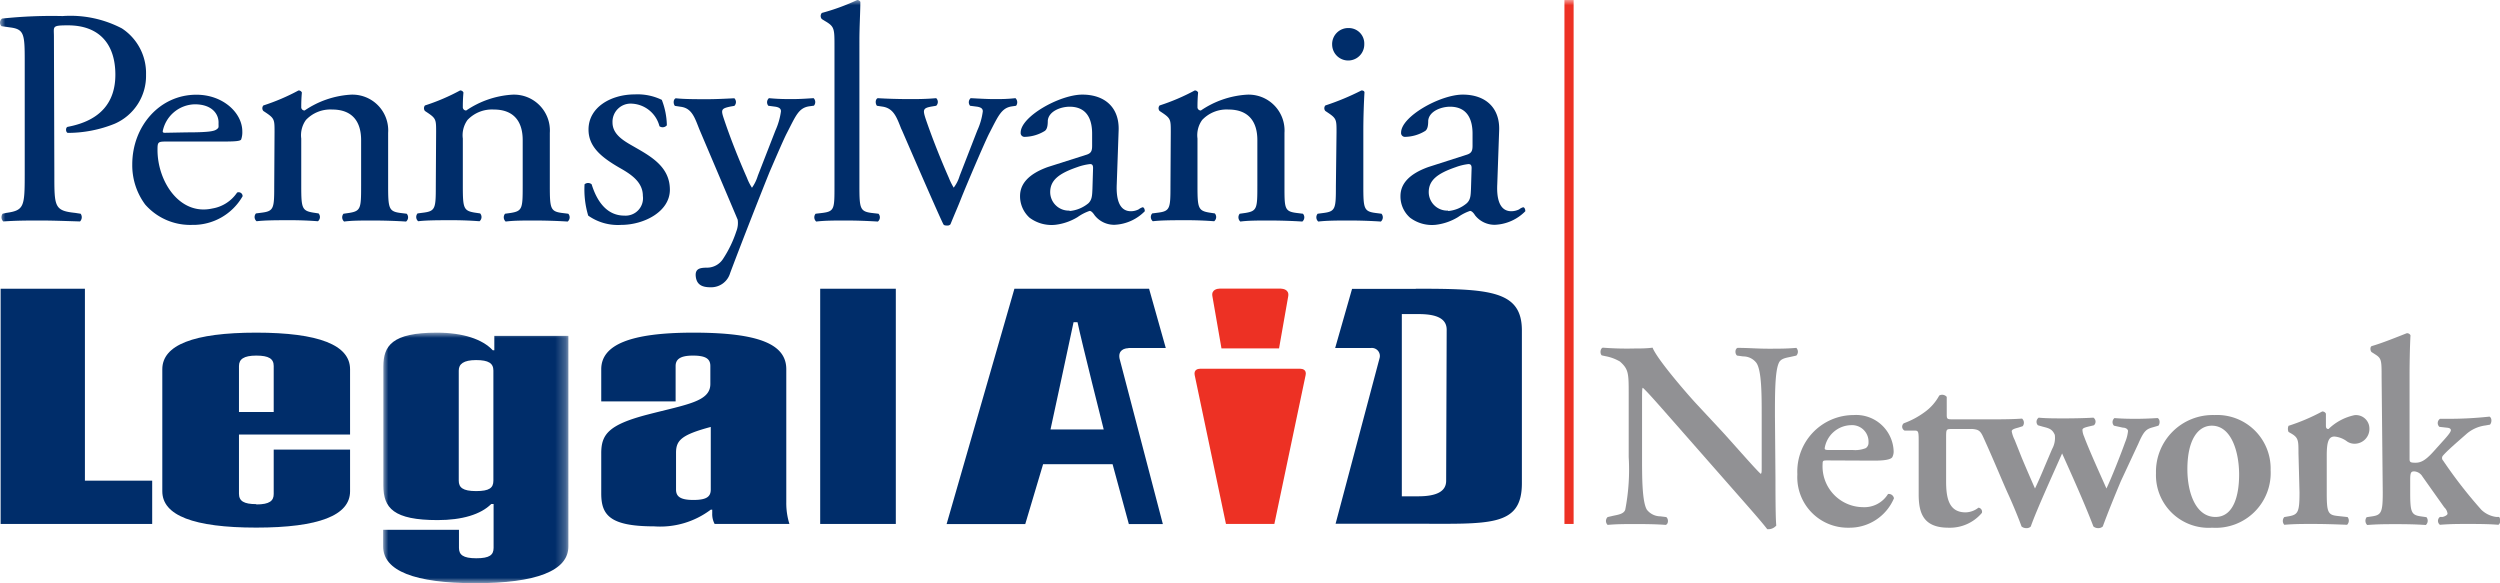 <svg xmlns="http://www.w3.org/2000/svg" xmlns:xlink="http://www.w3.org/1999/xlink" viewBox="0 0 239.67 55.91"><defs><mask id="a" x="36.73" y="31.89" width="17.74" height="24.02" maskUnits="userSpaceOnUse"><g transform="translate(0 0)"><polygon points="36.73 55.91 54.47 55.91 54.47 31.89 36.73 31.89 36.73 55.91" fill="#fff"/></g></mask><mask id="b" x="0" y="0" width="239.67" height="55.91" maskUnits="userSpaceOnUse"><g transform="translate(0 0)"><polygon points="0 55.91 239.67 55.91 239.67 0 0 0 0 55.91" fill="#fff"/></g></mask><mask id="j" x="0" y="0" width="239.67" height="55.91" maskUnits="userSpaceOnUse"><g transform="translate(0 0)"><polygon points="0 55.91 239.67 55.91 239.67 0 0 0 0 55.91" fill="#fff"/></g></mask></defs><title>logo</title><path d="M170.21,45.88c0,.77,0,3.9.08,4.5a1,1,0,0,1-.87.35c-.41-.54-1.15-1.4-3-3.5l-6-6.83c-1.65-1.88-2.49-2.83-2.92-3.22-.08,0-.08.29-.08,1.63v5c0,1.92,0,4.27.46,5.05a1.65,1.65,0,0,0,1.3.64l.56.07c.24.19.21.67-.05.75-.94-.07-1.94-.08-2.91-.08s-1.77,0-2.66.08a.52.52,0,0,1,0-.75l.56-.13c.49-.1,1-.18,1.13-.58a20.26,20.26,0,0,0,.33-5.05v-6c0-2,0-2.41-.84-3.15a4.26,4.26,0,0,0-1.37-.51l-.37-.08c-.19-.16-.16-.66.1-.74a29.68,29.68,0,0,0,3,.08c.54,0,1.16,0,1.77-.08.43,1.1,3.22,4.32,4.12,5.3l2.55,2.74c1.08,1.18,3.45,3.9,3.71,4.06.08-.09.08-.21.08-.63v-5c0-1.91,0-4.26-.5-5a1.57,1.57,0,0,0-1.27-.63l-.59-.08c-.23-.18-.2-.66.05-.74,1,0,1.94.08,2.95.08s1.76,0,2.68-.08a.53.53,0,0,1,0,.74l-.59.13c-.49.1-.92.18-1.09.58-.37.8-.37,3-.37,5Z" transform="translate(0 0)" fill="#919194"/><path d="M177.61,43.14a2.73,2.73,0,0,0,1.26-.18.61.61,0,0,0,.26-.54,1.58,1.58,0,0,0-1.69-1.66,2.62,2.62,0,0,0-2.51,2.2c0,.1,0,.18.36.18Zm-2.35,1c-.48,0-.53,0-.53.34a3.91,3.91,0,0,0,3.86,4.14A2.66,2.66,0,0,0,181,47.36a.5.5,0,0,1,.57.41,4.62,4.62,0,0,1-4.32,2.82,4.84,4.84,0,0,1-4.94-5.12,5.41,5.41,0,0,1,5.39-5.68,3.6,3.6,0,0,1,3.84,3.46,1.17,1.17,0,0,1-.13.58c-.16.23-.74.33-1.76.33Z" transform="translate(0 0)" fill="#919194"/><path d="M206.8,40.08c-.82.05-1.44.07-2,.07s-1.23,0-2.09-.07a.5.5,0,0,0-.05.73l.87.19c.3,0,.48.18.48.32a3.78,3.78,0,0,1-.28,1.08c-.35,1-1.36,3.56-1.79,4.43-.49-1.11-1.68-3.72-2.15-5a1.68,1.68,0,0,1-.15-.62c0-.15.21-.23.64-.33l.46-.11a.46.46,0,0,0-.05-.73c-.84.05-1.89.07-2.76.07s-1.82,0-2.48-.07a.48.48,0,0,0-.08.73l.49.14c.59.15.89.23,1.13.78a2.19,2.19,0,0,1-.26,1.36L196,44.77c-.25.61-.66,1.55-.91,2.06-.21-.48-.8-1.82-1.29-3l-.66-1.66a3,3,0,0,1-.28-.82c0-.17.23-.25.61-.35l.44-.14a.53.53,0,0,0-.06-.73c-.68.05-1.56.07-2.53.07l-4.2,0c-.49,0-.49-.08-.49-.5V38.05a.57.57,0,0,0-.72-.13,4.7,4.7,0,0,1-1.4,1.59,7.92,7.92,0,0,1-2,1.07.42.42,0,0,0,.08.7h.89c.4,0,.46,0,.46.91v5.19c0,1.79.43,3.21,2.86,3.21A4,4,0,0,0,190,49.17a.39.39,0,0,0-.33-.5,2.06,2.06,0,0,1-1.23.45c-1.64,0-1.87-1.43-1.87-3V42c0-.82,0-.87.48-.87h1.78a2,2,0,0,1,.69.07c.28.1.42.29.6.68,1.07,2.35,1.89,4.38,2.4,5.49s1.08,2.53,1.28,3.1a.68.68,0,0,0,.46.16.54.54,0,0,0,.43-.16c.49-1.44,2.26-5.32,3-7,.76,1.69,2.12,4.69,3,7a.68.68,0,0,0,.46.16.6.6,0,0,0,.44-.16c.51-1.39,1.17-3,1.73-4.34L205,42.53c.54-1.25.77-1.4,1.44-1.58l.48-.14c.18-.2.15-.63-.07-.73" transform="translate(0 0)" fill="#919194"/><path d="M212.39,49.56c1.76,0,2.27-2.1,2.27-4.06,0-2.15-.73-4.69-2.62-4.69-1.31,0-2.34,1.33-2.34,4.17,0,2.33.84,4.58,2.69,4.58m5.29-4.5a5.26,5.26,0,0,1-5.6,5.53,5.05,5.05,0,0,1-5.39-5.22,5.44,5.44,0,0,1,5.6-5.58,5.13,5.13,0,0,1,5.39,5.27" transform="translate(0 0)" fill="#919194"/><path d="M220.35,43.43c0-1.16,0-1.45-.64-1.84l-.31-.18a.72.72,0,0,1,0-.59,18.88,18.88,0,0,0,3.22-1.37.36.36,0,0,1,.36.21c0,.5,0,.92,0,1.16s.1.31.25.31a5.07,5.07,0,0,1,2.5-1.33,1.29,1.29,0,0,1,1.42,1.25,1.42,1.42,0,0,1-1.43,1.49,1.28,1.28,0,0,1-.7-.21,2.33,2.33,0,0,0-1.22-.48c-.59,0-.74.58-.74,1.84v3.5c0,1.88.09,2.17,1,2.27l1,.11a.56.56,0,0,1-.05.74c-1.53-.06-2.4-.08-3.35-.08s-1.69,0-2.67.08a.56.56,0,0,1,0-.74l.46-.08c.87-.16,1-.42,1-2.3Z" transform="translate(0 0)" fill="#919194"/><path d="M228.32,36.22c0-1.72,0-1.87-.67-2.28l-.28-.18c-.14-.1-.18-.5,0-.58,1-.29,2.31-.82,3.35-1.23a.35.35,0,0,1,.37.2c-.06,1-.09,2.61-.09,3.71V44c0,.31.09.36.57.36s.91-.18,1.66-1l1-1.11c.53-.58.73-.87.73-1s-.1-.23-.4-.25l-.7-.08a.49.49,0,0,1,.06-.77h.74a35.69,35.69,0,0,0,4-.21c.24.11.24.56.05.77l-.45.08a3.43,3.43,0,0,0-1.87.87c-.9.79-1.76,1.53-2.17,2a.35.35,0,0,0,0,.5,44.4,44.4,0,0,0,3.66,4.71,2.52,2.52,0,0,0,1.45.69l.26,0c.15.2.15.63-.08.75-.85-.07-1.79-.08-2.84-.08s-1.71,0-2.76.08a.47.47,0,0,1,0-.75l.25,0c.25-.06.48-.19.48-.32a1,1,0,0,0-.31-.6l-2.09-2.95a1,1,0,0,0-.79-.5c-.3,0-.39.1-.39.79v1.23c0,1.88.11,2.16,1,2.29l.56.08a.55.55,0,0,1-.06.75c-1.06-.07-1.94-.08-2.87-.08s-1.7,0-2.75.08a.56.56,0,0,1-.05-.75l.54-.08c.87-.13,1-.41,1-2.29Z" transform="translate(0 0)" fill="#919194"/><polygon points="0.06 27.68 8.14 27.68 8.14 46.08 14.59 46.08 14.59 50.23 0.06 50.23 0.06 27.68" fill="#002d6a"/><path d="M26.24,35.09c0-.69-.46-1-1.67-1s-1.66.35-1.66,1V39.5h3.33ZM24.57,48.36c1.29,0,1.67-.36,1.67-1V43.1h7.32v4c0,2.31-3,3.48-9,3.48s-9-1.17-9-3.48V35.4c0-2.32,3-3.51,9-3.51s9,1.19,9,3.51v6.26H22.91v5.67c0,.7.46,1,1.66,1Z" transform="translate(0 0)" fill="#002d6a"/><g mask="url(#a)"><path d="M47.3,35.52c0-.69-.46-1-1.66-1s-1.66.38-1.66,1V46.08c0,.65.38,1,1.66,1s1.66-.31,1.66-1ZM45.56,55.91c-5.81,0-8.83-1.19-8.83-3.52v-1.6H44v1.73c0,.66.38,1,1.66,1s1.66-.32,1.66-1v-4.2h-.23c-1,1-2.79,1.54-5.13,1.54-4.23,0-5.21-1.15-5.21-3.32V35.15c0-2,.83-3.26,5.13-3.26,2.5,0,4.38.63,5.36,1.69h.15V32.2h7.1V52.39c0,2.33-3.09,3.52-8.91,3.52Z" transform="translate(0 0)" fill="#002d6a"/></g><path d="M64.81,46.93c0,.65.38,1,1.66,1s1.67-.32,1.67-1v-6c-2.8.75-3.33,1.28-3.33,2.47Zm3.7,3.3a2,2,0,0,1-.23-1v-.37h-.14a8.05,8.05,0,0,1-5.44,1.6c-4.3,0-5.06-1.13-5.06-3.17V43.45c0-1.79.68-2.73,4.46-3.71s6-1.24,6-2.93V35.09c0-.7-.46-1-1.67-1s-1.66.35-1.66,1v3.39H57.64V35.4c0-2.35,2.79-3.51,8.83-3.51,6.42,0,8.91,1.16,8.91,3.51V48.17a6.68,6.68,0,0,0,.3,2.06Z" transform="translate(0 0)" fill="#002d6a"/><g mask="url(#b)"><polygon points="78.63 50.23 85.88 50.23 85.88 27.68 78.63 27.68 78.63 50.23" fill="#002d6a"/></g><g mask="url(#b)"><polygon points="149.98 50.23 150.86 50.23 150.86 0 149.98 0 149.98 50.23" fill="#ed3124"/></g><g mask="url(#b)"><path d="M5.21,16.71c0,3.11,0,3.49,2,3.7l.52.08a.57.57,0,0,1-.06.74c-1.68-.05-2.64-.09-3.82-.09s-2.24,0-3.54.09a.57.57,0,0,1-.06-.74l.35-.08c1.71-.24,1.77-.59,1.77-3.7V5.8c0-2.52-.06-3-1.39-3.17L.14,2.51A.48.48,0,0,1,.2,1.78,44.67,44.67,0,0,1,6,1.54a10.66,10.66,0,0,1,5.68,1.18A5.12,5.12,0,0,1,14,7.16a5,5,0,0,1-3,4.7,12,12,0,0,1-4.51.88c-.21-.08-.21-.53,0-.58,3.19-.6,4.57-2.4,4.57-5,0-2.87-1.48-4.73-4.55-4.73-1.57,0-1.34.11-1.34,1.06Z" transform="translate(0 0)" fill="#002d6a"/></g><g mask="url(#b)"><path d="M17.9,12.69c2.19,0,2.64-.12,2.87-.29s.18-.19.18-.57C21,11,20.39,10,18.67,10a3.21,3.21,0,0,0-3.07,2.58c0,.06,0,.15.2.15Zm-2,.88c-.77,0-.8.07-.8.81,0,3,2.11,6.3,5.24,5.61a3.56,3.56,0,0,0,2.39-1.53.38.38,0,0,1,.53.35,5.46,5.46,0,0,1-4.84,2.75,5.74,5.74,0,0,1-4.5-1.95,6.31,6.31,0,0,1-1.24-3.85c0-3.63,2.6-6.68,6.15-6.68,2.55,0,4.4,1.74,4.4,3.52a2.09,2.09,0,0,1-.11.77c-.09.18-.71.2-1.95.2Z" transform="translate(0 0)" fill="#002d6a"/></g><g mask="url(#b)"><path d="M26.32,12.66c0-1.16,0-1.3-.8-1.84l-.27-.18a.4.4,0,0,1,0-.53,20,20,0,0,0,3.37-1.44.34.34,0,0,1,.32.2c-.06.68-.06,1.12-.06,1.39a.31.31,0,0,0,.33.33,8.78,8.78,0,0,1,4.34-1.51,3.43,3.43,0,0,1,3.66,3.66v5.09c0,2.13.07,2.43,1.13,2.58l.65.08a.52.52,0,0,1-.06.75c-.89-.06-2.15-.1-3.19-.1s-2,0-2.75.1a.54.54,0,0,1-.06-.75l.56-.08c1.1-.18,1.13-.45,1.13-2.58v-4.4c0-1.69-.77-2.93-2.78-2.93a3.22,3.22,0,0,0-2.51,1,2.49,2.49,0,0,0-.45,1.78v4.52c0,2.13.06,2.4,1.13,2.58l.53.08a.52.52,0,0,1-.06.75c-.8-.06-1.66-.1-2.69-.1s-2.36,0-3.19.1a.52.52,0,0,1-.06-.75l.62-.08c1.1-.15,1.13-.45,1.13-2.58Z" transform="translate(0 0)" fill="#002d6a"/></g><g mask="url(#b)"><path d="M41.81,12.66c0-1.16,0-1.3-.8-1.84l-.27-.18a.42.42,0,0,1,0-.53,19.64,19.64,0,0,0,3.37-1.44.33.33,0,0,1,.32.2c-.06.68-.06,1.12-.06,1.39a.31.31,0,0,0,.33.33,8.81,8.81,0,0,1,4.34-1.51,3.44,3.44,0,0,1,3.67,3.66v5.09c0,2.13.06,2.43,1.12,2.58l.65.08a.52.52,0,0,1-.06.75c-.88-.06-2.15-.1-3.18-.1s-2,0-2.76.1a.54.54,0,0,1-.06-.75l.57-.08c1.09-.18,1.12-.45,1.12-2.58v-4.4c0-1.69-.77-2.93-2.78-2.93a3.22,3.22,0,0,0-2.51,1,2.49,2.49,0,0,0-.45,1.78v4.52c0,2.13.06,2.4,1.12,2.58l.54.08a.52.52,0,0,1-.06.75c-.8-.06-1.66-.1-2.69-.1s-2.36,0-3.19.1a.53.53,0,0,1-.06-.75l.62-.08c1.1-.15,1.13-.45,1.13-2.58Z" transform="translate(0 0)" fill="#002d6a"/></g><g mask="url(#b)"><path d="M112.24,12.66c0-1.16,0-1.3-.8-1.84l-.27-.18a.4.4,0,0,1,0-.53,20,20,0,0,0,3.37-1.44.34.34,0,0,1,.32.2c-.06.68-.06,1.12-.06,1.39a.31.31,0,0,0,.33.33,8.78,8.78,0,0,1,4.34-1.51,3.44,3.44,0,0,1,3.67,3.66v5.09c0,2.13,0,2.43,1.12,2.58l.65.08a.52.52,0,0,1-.06.75c-.88-.06-2.15-.1-3.19-.1s-2,0-2.75.1a.54.54,0,0,1-.06-.75l.57-.08c1.09-.18,1.12-.45,1.12-2.58v-4.4c0-1.69-.77-2.93-2.78-2.93a3.22,3.22,0,0,0-2.51,1,2.49,2.49,0,0,0-.45,1.78v4.52c0,2.13.06,2.4,1.13,2.58l.53.08a.52.52,0,0,1-.06.75c-.8-.06-1.66-.1-2.69-.1s-2.36,0-3.19.1a.52.52,0,0,1-.06-.75l.62-.08c1.1-.15,1.13-.45,1.13-2.58Z" transform="translate(0 0)" fill="#002d6a"/></g><g mask="url(#b)"><path d="M63.46,9.61a7.07,7.07,0,0,1,.47,2.4.52.52,0,0,1-.71.09,2.87,2.87,0,0,0-2.6-2.16,1.74,1.74,0,0,0-1.9,1.8C58.72,13,60,13.61,61,14.19c1.57.9,3.22,1.9,3.22,4s-2.48,3.37-4.67,3.37a4.93,4.93,0,0,1-3.16-.89,8.7,8.7,0,0,1-.35-3,.52.52,0,0,1,.68,0c.5,1.62,1.45,3,3.13,3a1.67,1.67,0,0,0,1.78-1.89c0-1.36-1.18-2.1-2.28-2.72-1.72-1-2.93-2-2.93-3.64,0-2.16,2.18-3.37,4.43-3.37a5.34,5.34,0,0,1,2.61.53" transform="translate(0 0)" fill="#002d6a"/></g><g mask="url(#j)"><path d="M82.39,17.83c0,2.13.06,2.43,1.13,2.58l.7.08a.52.52,0,0,1-.06.75c-1-.06-2-.1-3.07-.1s-2,0-2.84.1a.54.54,0,0,1-.06-.75l.68-.08C80,20.26,80,20,80,17.83V4.47c0-1.75,0-1.92-.92-2.46l-.29-.18a.44.44,0,0,1,0-.59A20.63,20.63,0,0,0,82.18,0a.33.33,0,0,1,.3.18c0,.89-.09,2.37-.09,3.67Z" transform="translate(0 0)" fill="#002d6a"/></g><g mask="url(#b)"><path d="M86.43,12.42c-.44-1.09-.71-2-1.77-2.19l-.59-.09c-.18-.23-.15-.64.08-.73.74.05,2,.09,3,.09.8,0,1.59,0,2.6-.09a.5.5,0,0,1,0,.73l-.36.06c-.91.15-.94.3-.65,1.19.68,2,1.54,4.11,2.22,5.65a6.26,6.26,0,0,0,.47.95A3.53,3.53,0,0,0,92,16.86l1.69-4.35a6.33,6.33,0,0,0,.53-1.84c0-.26-.18-.38-.53-.44L93,10.14a.52.52,0,0,1,.06-.73c.92.05,1.66.09,2.22.09.74,0,1.24,0,2.07-.09a.55.55,0,0,1,.06.73L97,10.2c-1,.15-1.3.92-2.16,2.58-.41.79-2.24,5.08-2.72,6.3-.29.74-.59,1.41-1,2.42a.35.35,0,0,1-.3.12c-.15,0-.32,0-.38-.12-.42-.8-4-9.08-4-9.08" transform="translate(0 0)" fill="#002d6a"/></g><g mask="url(#b)"><path d="M78,9.41c-.82.05-1.33.09-2.07.09-.56,0-1.3,0-2.21-.09a.52.52,0,0,0-.06.73l.68.09c.35.06.53.18.53.44a6.72,6.72,0,0,1-.53,1.84l-1.69,4.34A4,4,0,0,1,72.09,18a5,5,0,0,1-.48-.95c-.68-1.54-1.53-3.61-2.21-5.65-.3-.89-.27-1,.65-1.19l.35-.06a.51.51,0,0,0,0-.73c-1,.05-1.81.09-2.61.09-1,0-2.24,0-3-.09-.24.09-.27.5-.09.73l.59.09c1.07.15,1.33,1.1,1.77,2.19,0,0,3.36,7.91,3.66,8.63a2.17,2.17,0,0,1-.13,1.12,11.1,11.1,0,0,1-1.26,2.62,1.83,1.83,0,0,1-1.5.86c-.67,0-1.21.06-1.13.83s.56,1.06,1.44,1.05A1.89,1.89,0,0,0,70,26.17c1.18-3.14,3-7.76,3.78-9.69h0c.67-1.55,1.4-3.24,1.65-3.71.86-1.66,1.12-2.43,2.16-2.58l.44-.06A.53.53,0,0,0,78,9.41" transform="translate(0 0)" fill="#002d6a"/></g><g mask="url(#b)"><path d="M102.54,20.23a3.28,3.28,0,0,0,1.81-.75c.35-.35.35-.76.38-1.37l.06-2c0-.32-.12-.38-.29-.38a5.41,5.41,0,0,0-1.22.29c-1.74.6-2.6,1.24-2.6,2.4a1.78,1.78,0,0,0,1.86,1.77Zm1.66-5.41c.44-.15.5-.41.5-.86l0-1.15c0-1.1-.32-2.58-2.16-2.58-.83,0-2,.42-2.09,1.33,0,.48-.06.84-.3,1a3.81,3.81,0,0,1-1.89.56.37.37,0,0,1-.41-.41c0-1.54,3.75-3.64,5.91-3.64s3.57,1.24,3.48,3.46l-.18,5.14c-.06,1.37.21,2.58,1.36,2.58a1.64,1.64,0,0,0,.74-.18,1.27,1.27,0,0,1,.38-.2c.12,0,.21.17.21.38a4.33,4.33,0,0,1-2.89,1.3,2.38,2.38,0,0,1-1.92-.91c-.12-.18-.3-.42-.48-.42a4.44,4.44,0,0,0-1.15.59,5.3,5.3,0,0,1-2.13.74,3.52,3.52,0,0,1-2.48-.68,2.78,2.78,0,0,1-.91-2.07c0-1.15.78-2.11,2.67-2.79Z" transform="translate(0 0)" fill="#002d6a"/></g><g mask="url(#b)"><path d="M138.83,20.23a3.16,3.16,0,0,0,1.79-.75c.37-.35.37-.76.4-1.37l.06-2c0-.32-.13-.38-.31-.38a5.32,5.32,0,0,0-1.2.29c-1.74.6-2.6,1.24-2.6,2.4a1.78,1.78,0,0,0,1.86,1.77Zm1.82-5.41c.45-.15.52-.41.52-.86l0-1.15c0-1.1-.33-2.58-2.16-2.58-.83,0-2,.42-2.09,1.33,0,.48-.06.84-.3,1a3.81,3.81,0,0,1-1.89.56.37.37,0,0,1-.41-.41c0-1.54,3.75-3.64,5.91-3.64s3.58,1.24,3.49,3.46l-.18,5.14c-.07,1.37.21,2.58,1.35,2.58a1.72,1.72,0,0,0,.75-.18,1.08,1.08,0,0,1,.38-.2c.12,0,.21.17.21.38a4.34,4.34,0,0,1-2.9,1.3,2.38,2.38,0,0,1-1.92-.91c-.11-.18-.3-.42-.48-.42a4.44,4.44,0,0,0-1.15.59,5.3,5.3,0,0,1-2.13.74,3.48,3.48,0,0,1-2.47-.68,2.71,2.71,0,0,1-.92-2.07c0-1.15.79-2.11,2.68-2.79Z" transform="translate(0 0)" fill="#002d6a"/></g><g mask="url(#b)"><path d="M130.79,4.23a1.54,1.54,0,0,1-3.08.06,1.54,1.54,0,0,1,1.6-1.6,1.48,1.48,0,0,1,1.48,1.54Zm-2.66,8.43c0-1.16,0-1.3-.8-1.84l-.27-.18a.4.4,0,0,1,0-.53,24.18,24.18,0,0,0,3.46-1.44c.15,0,.26.05.29.17-.06,1-.11,2.46-.11,3.67v5.32c0,2.13.05,2.43,1.12,2.58l.62.08a.53.53,0,0,1-.06.75c-.89-.06-1.95-.1-3-.1s-2.16,0-3,.1a.54.54,0,0,1-.06-.75l.62-.08c1.1-.15,1.13-.45,1.13-2.58Z" transform="translate(0 0)" fill="#002d6a"/></g><g mask="url(#b)"><path d="M100.71,41.17s2.06-9.52,2.21-10.28h.38c.38,1.84,2.51,10.28,2.51,10.28Zm7.45-7.81h3.6l-1.6-5.68H97.25l-6.5,22.56h7.54L100,44.5h6.66l1.56,5.74h3.26l-4.15-15.86c-.16-.8.45-1,.87-1Z" transform="translate(0 0)" fill="#002d6a"/></g><g mask="url(#b)"><path d="M138.64,46.09c0,1-.87,1.49-2.69,1.49h-1.56V30.11H136c1.82,0,2.69.48,2.69,1.5Zm-2.9-18.4h-6.12L128,33.36h3.44a.77.77,0,0,1,.81,1l-4.21,15.85h7.67c7.08,0,10.19.32,10.19-3.88V31.68c0-3.84-3.11-4-10.19-4Z" transform="translate(0 0)" fill="#002d6a"/></g><g mask="url(#b)"><path d="M124.66,35.35h-9.6c-.25,0-.62.11-.53.6l3,14.28h4.64l3-14.28c.1-.49-.28-.6-.53-.6" transform="translate(0 0)" fill="#ed3124"/></g><g mask="url(#b)"><path d="M122.8,27.67h-5.88c-.2,0-.81.09-.69.73l.87,5h5.52l.88-5c.11-.64-.5-.72-.7-.73" transform="translate(0 0)" fill="#ed3124"/></g></svg>
